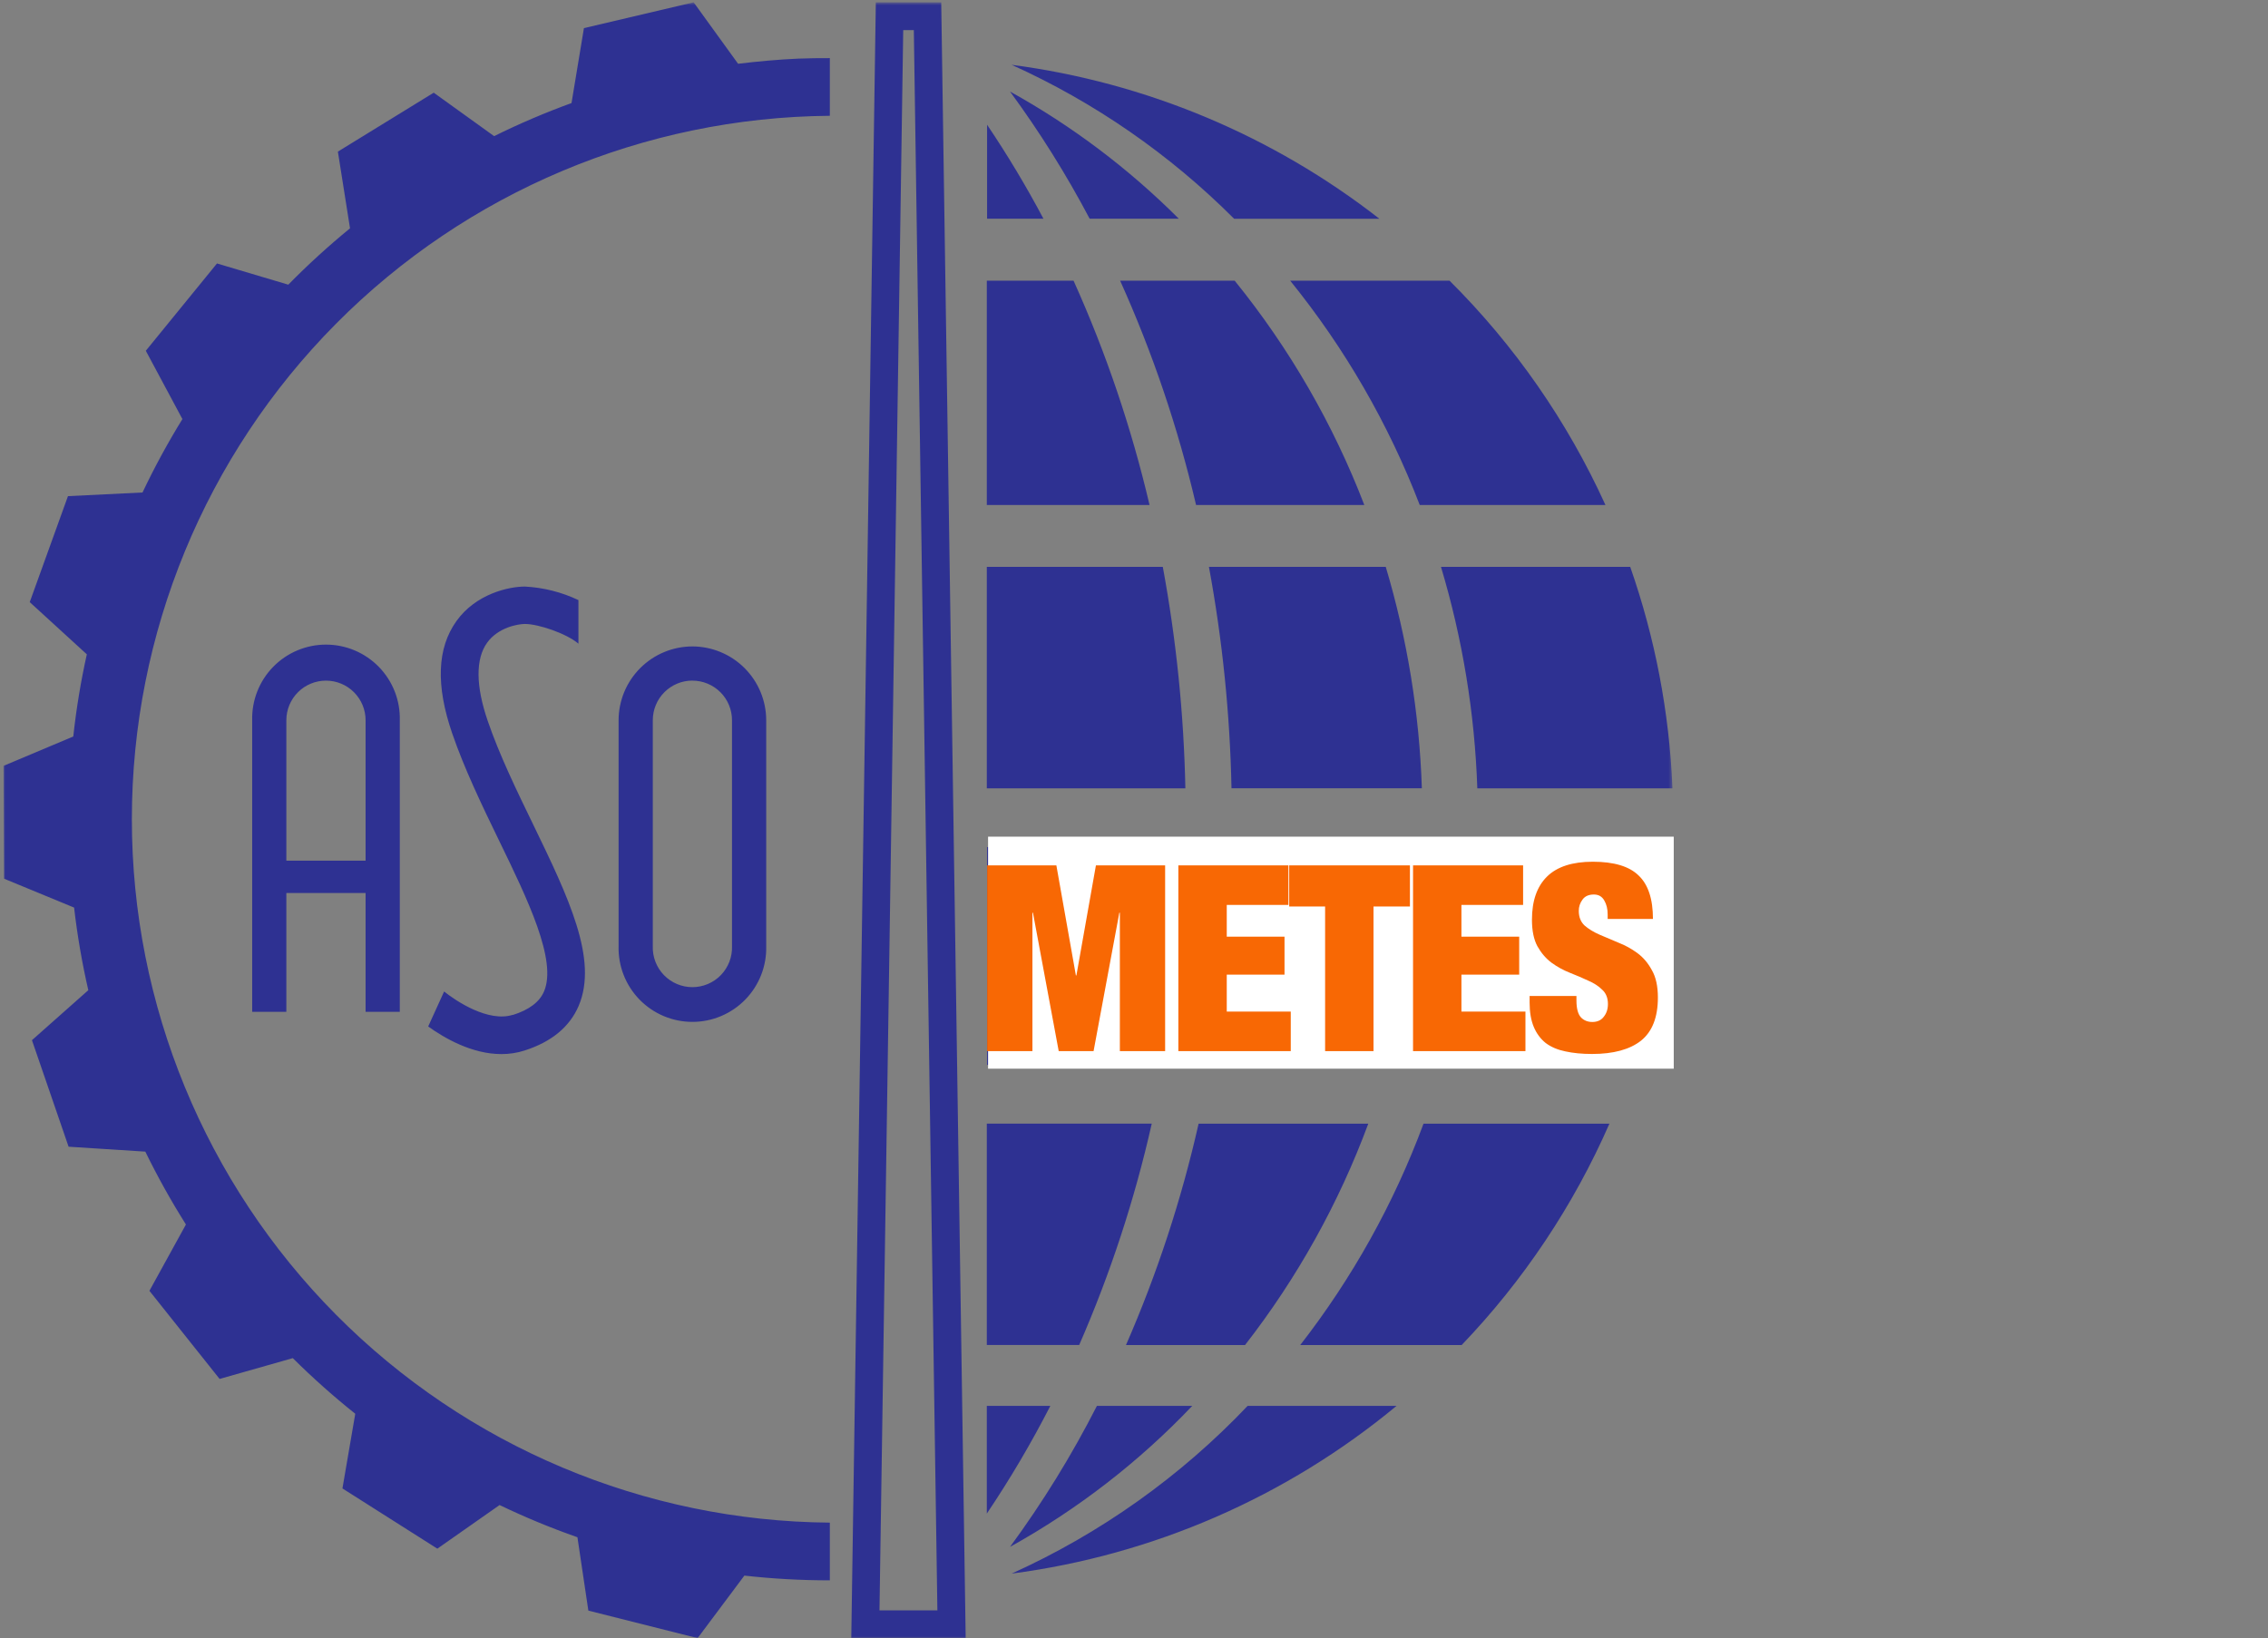 <svg width="645" height="466" viewBox="0 0 645 466" fill="none" xmlns="http://www.w3.org/2000/svg">
<rect x="0" y="0" width="645" height="466" fill="#808080" stroke="none"/>
<mask id="mask0_0_1" style="mask-type:luminance" maskUnits="userSpaceOnUse" x="1" y="0" width="475" height="466">
<path d="M475.646 0.659H1V466H475.646V0.659Z" fill="white"/>
</mask>
<g mask="url(#mask0_0_1)">
<path d="M103.971 244.823V204.882C103.971 201.893 102.784 199.027 100.67 196.914C98.558 194.8 95.692 193.613 92.703 193.613C89.713 193.613 86.847 194.8 84.735 196.914C82.621 199.027 81.434 201.893 81.434 204.882V244.823H103.971ZM103.971 287.831V254.025H81.434V287.831H71.718V204.882C71.649 202.081 72.141 199.296 73.165 196.688C74.189 194.081 75.724 191.705 77.68 189.7C79.636 187.695 81.973 186.102 84.554 185.014C87.135 183.926 89.909 183.366 92.709 183.366C95.51 183.366 98.283 183.926 100.864 185.014C103.445 186.102 105.782 187.695 107.738 189.7C109.694 191.705 111.231 194.081 112.253 196.688C113.278 199.296 113.769 202.081 113.7 204.882V287.831H103.971ZM145.876 288.665C138.945 290.899 129.756 284.815 126.303 282.043L121.773 291.99C126.38 295.301 134.222 299.857 142.603 299.844C144.824 299.855 147.032 299.517 149.149 298.843C156.85 296.379 161.983 292.118 164.55 286.176C170.223 272.905 161.585 255.09 151.6 234.478C146.89 224.775 142.013 214.726 138.702 205.061C135.288 195.127 135.223 187.44 138.522 182.845C141.653 178.455 147.352 177.493 149.29 177.493C153.14 177.493 161.162 180.227 164.499 183.102V170.703C159.73 168.439 154.562 167.132 149.29 166.853C144.67 166.853 135.352 168.919 129.807 176.671C124.263 184.423 123.942 195.05 128.588 208.578C132.117 218.846 137.123 229.203 141.974 239.201C150.086 255.886 158.48 273.238 154.719 282.017C153.436 285.02 150.535 287.228 145.863 288.717M196.919 193.6C193.93 193.6 191.064 194.787 188.951 196.901C186.837 199.014 185.65 201.88 185.65 204.869V269.157C185.599 270.668 185.853 272.174 186.396 273.585C186.939 274.995 187.76 276.283 188.811 277.37C189.861 278.457 191.12 279.321 192.513 279.911C193.904 280.501 195.401 280.806 196.913 280.806C198.424 280.806 199.921 280.501 201.312 279.911C202.705 279.321 203.964 278.457 205.014 277.37C206.065 276.283 206.886 274.995 207.429 273.585C207.972 272.174 208.226 270.668 208.175 269.157V204.882C208.176 203.402 207.886 201.937 207.321 200.571C206.757 199.204 205.927 197.961 204.883 196.914C203.837 195.868 202.596 195.038 201.229 194.472C199.863 193.904 198.399 193.613 196.919 193.613M196.919 183.884C202.484 183.895 207.817 186.11 211.75 190.046C215.684 193.983 217.897 199.317 217.903 204.882V269.17C217.973 271.97 217.481 274.755 216.457 277.363C215.434 279.97 213.898 282.347 211.942 284.352C209.986 286.357 207.649 287.949 205.068 289.038C202.487 290.126 199.713 290.686 196.913 290.686C194.112 290.686 191.338 290.126 188.757 289.038C186.176 287.949 183.839 286.357 181.883 284.352C179.927 282.347 178.392 279.97 177.368 277.363C176.344 274.755 175.852 271.97 175.922 269.17V204.882C175.928 199.315 178.143 193.979 182.08 190.042C186.016 186.106 191.353 183.891 196.919 183.884ZM236 32.938C183.209 33.36 132.723 54.628 95.543 92.108C58.363 129.587 37.5 180.241 37.5 233.034C37.5 285.828 58.363 336.482 95.543 373.961C132.723 411.44 183.209 432.709 236 433.131V449.546C227.878 449.551 219.763 449.101 211.691 448.199L198.395 465.987L167.323 458.158L164.217 437.289C156.672 434.647 149.281 431.588 142.077 428.125L124.378 440.536L97.387 423.402L101.032 402.161C94.828 397.212 88.898 391.929 83.269 386.336L62.452 392.253L42.494 367.187L52.877 348.32C48.655 341.626 44.798 334.705 41.326 327.593L19.507 326.194L9.086 295.891L25.116 281.671C23.333 273.919 21.983 266.073 21.073 258.171L1.128 249.944L1 217.857L20.842 209.502C21.692 201.646 22.977 193.844 24.692 186.13L8.457 171.281L19.328 141.133L40.53 140.093C43.928 132.93 47.715 125.96 51.876 119.211L41.467 99.78L61.707 74.945L81.986 80.977C87.543 75.319 93.405 69.968 99.543 64.947L96.091 43.128L123.351 26.366L140.524 38.726C147.682 35.185 155.03 32.044 162.535 29.318L166.065 8L197.265 0.659L209.907 18.14C215.555 17.459 221.24 16.933 227.016 16.676C230.045 16.548 233.048 16.535 236 16.535V32.938ZM266.585 458.094L259.885 8.565H256.869L250.118 458.094H266.585ZM274.632 465.987H242.096L249.078 0.659H267.676L274.632 465.987ZM287.672 447.634C327.941 442.368 365.902 425.825 397.176 399.915H354.822C335.742 420.011 312.947 436.216 287.697 447.634M369.761 382.614H415.683C433.274 364.252 447.498 342.939 457.704 319.648H404.838C396.429 342.302 384.605 363.536 369.774 382.614M410.383 302.937H464.211C471.027 282.949 474.867 262.066 475.608 240.96H420.15C419.525 261.948 416.243 282.773 410.383 302.937ZM420.137 224.249H475.621V223.967C474.736 202.586 470.692 181.454 463.62 161.257H409.805C415.936 181.724 419.409 202.895 420.137 224.249ZM305.306 79.835H280.639V143.648H326.92C321.787 121.731 314.549 100.361 305.306 79.835ZM280.639 399.915V430.564C287.264 420.715 293.297 410.48 298.709 399.915H280.639ZM330.616 161.257H280.639V224.249H337.11C336.674 203.113 334.528 182.047 330.693 161.257M280.716 35.479V62.213H296.746C291.878 53.026 286.526 44.102 280.716 35.479ZM337.187 240.947H280.716V302.925H330.975C334.645 282.459 336.688 261.735 337.085 240.947M327.549 319.635H280.639V382.601H306.911C315.769 362.314 322.681 341.231 327.549 319.635ZM404.363 224.236C403.661 202.885 400.21 181.713 394.096 161.244H343.81C347.65 182.034 349.797 203.1 350.227 224.236H404.363ZM318.552 79.835C327.795 100.359 335.03 121.729 340.152 143.648H387.999C379.131 120.576 366.688 99.041 351.126 79.835H318.552ZM354.078 382.614C368.913 363.542 380.734 342.306 389.129 319.648H340.871C335.994 341.242 329.08 362.325 320.22 382.614H354.078ZM339.151 399.915H311.955C304.816 413.93 296.553 427.342 287.248 440.023C306.463 429.356 323.942 415.827 339.087 399.902M335.237 62.213C321.003 47.972 304.846 35.794 287.235 26.033C295.669 37.517 303.24 49.611 309.888 62.213H335.237ZM404.389 240.96H350.317C349.921 261.748 347.879 282.472 344.208 302.937H394.583C400.456 282.776 403.751 261.95 404.389 240.96ZM392.286 62.226C361.954 38.56 325.843 23.44 287.697 18.435C311.264 29.084 332.703 43.922 350.972 62.226H392.286ZM366.912 79.835H412.231C430.743 98.255 445.766 119.875 456.574 143.648H403.76C394.897 120.578 382.462 99.044 366.912 79.835Z" fill="#2E3192"/>
</g>
<rect x="281" y="238" width="195" height="66" fill="white"/>
<path d="M280.738 246.164H300.422L305.972 277.466H306.12L311.67 246.164H331.354V299H318.478V259.632H318.33L311.004 299H301.088L293.762 259.632H293.614V299H280.738V246.164ZM335.114 246.164H366.416V257.412H348.878V266.44H365.306V277.244H348.878V287.752H367.082V299H335.114V246.164ZM376.85 257.856H366.638V246.164H400.974V257.856H390.614V299H376.85V257.856ZM401.856 246.164H433.158V257.412H415.62V266.44H432.048V277.244H415.62V287.752H433.824V299H401.856V246.164ZM457.208 261.408V260.15C457.208 258.571 456.887 257.239 456.246 256.154C455.604 255.019 454.618 254.452 453.286 254.452C451.806 254.452 450.72 254.945 450.03 255.932C449.339 256.869 448.994 257.93 448.994 259.114C448.994 260.841 449.536 262.222 450.622 263.258C451.756 264.245 453.162 265.108 454.84 265.848C456.517 266.588 458.318 267.353 460.242 268.142C462.166 268.882 463.966 269.869 465.644 271.102C467.321 272.335 468.702 273.963 469.788 275.986C470.922 277.959 471.49 280.549 471.49 283.756C471.49 289.38 469.886 293.475 466.68 296.04C463.473 298.556 458.836 299.814 452.768 299.814C449.906 299.814 447.366 299.567 445.146 299.074C442.975 298.63 441.125 297.841 439.596 296.706C438.116 295.522 436.981 293.993 436.192 292.118C435.402 290.243 435.008 287.925 435.008 285.162V283.312H448.328V284.57C448.328 286.839 448.747 288.443 449.586 289.38C450.424 290.268 451.51 290.712 452.842 290.712C454.272 290.712 455.358 290.219 456.098 289.232C456.887 288.245 457.282 287.037 457.282 285.606C457.282 283.879 456.739 282.523 455.654 281.536C454.618 280.5 453.286 279.637 451.658 278.946C450.079 278.206 448.352 277.466 446.478 276.726C444.603 275.986 442.852 275.024 441.224 273.84C439.645 272.656 438.313 271.102 437.228 269.178C436.192 267.254 435.674 264.738 435.674 261.63C435.674 256.253 437.104 252.158 439.966 249.346C442.827 246.534 447.168 245.128 452.99 245.128C459.008 245.128 463.35 246.435 466.014 249.05C468.727 251.615 470.084 255.735 470.084 261.408H457.208Z" fill="#F86804"/>
</svg>
